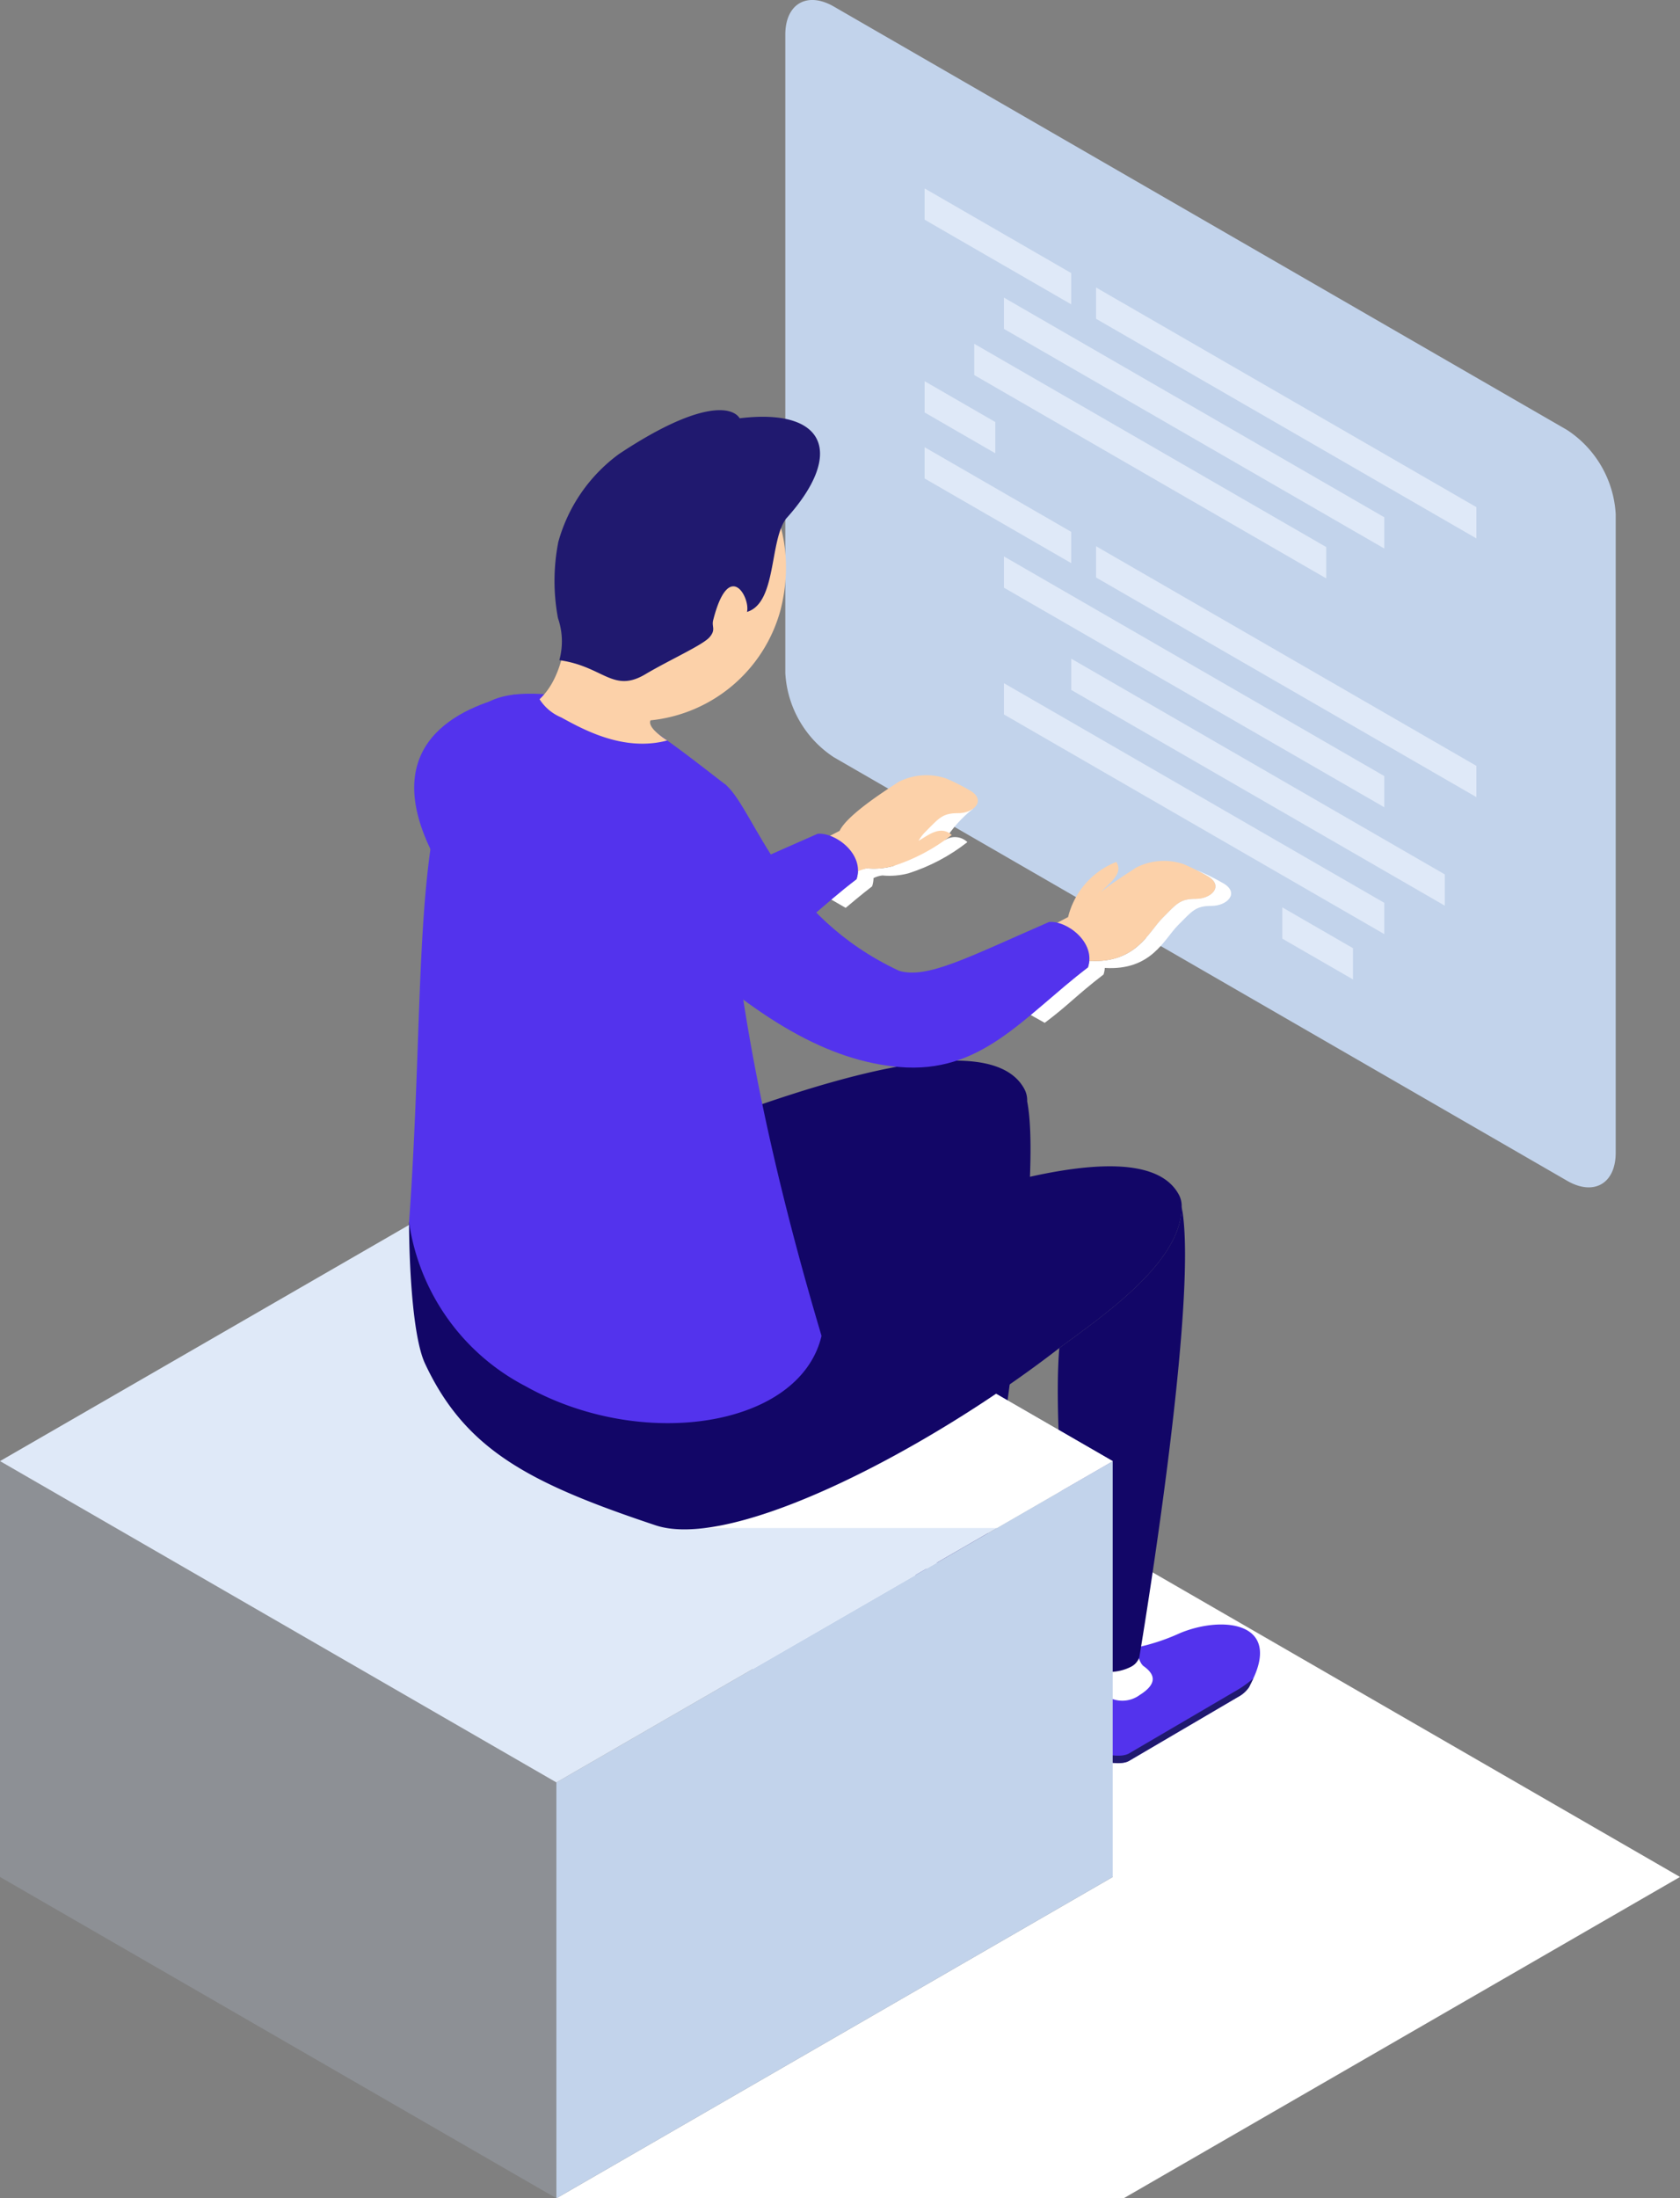 <svg xmlns="http://www.w3.org/2000/svg" xmlns:xlink="http://www.w3.org/1999/xlink" width="110.701" height="144.816" viewBox="0 0 110.701 144.816">
    <rect x="0" y="0" width="110.701" height="144.816" fill="#808080" stroke="none"/>
    <defs>
        <clipPath id="clip-path">
            <path id="Rectangle_374" data-name="Rectangle 374" class="cls-1" d="M0 0h110.701v144.816H0z"/>
        </clipPath>
        <clipPath id="clip-path-2">
            <path id="Rectangle_362" data-name="Rectangle 362" class="cls-1" d="M0 0h110.701v144.817H0z"/>
        </clipPath>
        <clipPath id="clip-path-3">
            <path id="Rectangle_361" data-name="Rectangle 361" class="cls-1" d="M0 0h74.039v42.335H0z"/>
        </clipPath>
        <clipPath id="clip-path-4">
            <path id="Path_496" data-name="Path 496" class="cls-1" d="M370.522 931.227h-37.379l36.662 21.166-36.662 21.169h37.379l36.659-21.169z" transform="translate(-333.143 -931.227)"/>
        </clipPath>
        <clipPath id="clip-path-5">
            <path id="Path_509" data-name="Path 509" class="cls-1" d="M549.8 909.824a13.539 13.539 0 0 1-4.663 1.2s-3.28.147-3.28 5.325c.025 1.065 3.5 2.507 4.589 1.883l7.169-4.2a2.032 2.032 0 0 0 .727-.639.908.908 0 0 0 .076-.153c1.563-2.882.09-3.978-1.91-3.978a7.288 7.288 0 0 0-2.706.567" transform="translate(-541.858 -909.257)"/>
        </clipPath>
        <clipPath id="clip-path-7">
            <path id="Rectangle_364" data-name="Rectangle 364" class="cls-1" d="M0 0h36.662v48.563H0z"/>
        </clipPath>
        <clipPath id="clip-path-8">
            <path id="Rectangle_366" data-name="Rectangle 366" class="cls-1" d="M0 0h26.909v13.994H0z"/>
        </clipPath>
        <clipPath id="clip-path-9">
            <path id="Path_520" data-name="Path 520" class="cls-1" d="M421.737 801.536h19.277l7.632-4.406-16.607-9.588z" transform="translate(-421.737 -787.542)"/>
        </clipPath>
        <clipPath id="clip-path-10">
            <path id="Rectangle_368" data-name="Rectangle 368" class="cls-1" d="M0 0h9.375v6.542H0z"/>
        </clipPath>
        <clipPath id="clip-path-11">
            <path id="Path_521" data-name="Path 521" class="cls-1" d="M497.506 489.993c.839-.718.744-.6 1.69-1.328a1.794 1.794 0 0 0 .092-.543 1.816 1.816 0 0 1 .579-.173 4.836 4.836 0 0 0 1.733-.144c.636-.163 2.015-3.975 5.281-3.785a8.213 8.213 0 0 0-1.868 2.078 1.184 1.184 0 0 1 1.487.127 12.383 12.383 0 0 1-3.872 2.052 4.852 4.852 0 0 1-1.733.144 1.777 1.777 0 0 0-.579.172 1.809 1.809 0 0 1-.092.543c-.753.586-1.4 1.13-1.745 1.421-.151-.087-.814-.469-.973-.563" transform="translate(-497.506 -484.014)"/>
        </clipPath>
        <clipPath id="clip-path-12">
            <path id="Rectangle_370" data-name="Rectangle 370" class="cls-1" d="M0 0h13.377v10.055H0z"/>
        </clipPath>
        <clipPath id="clip-path-13">
            <path id="Path_522" data-name="Path 522" class="cls-1" d="M619.532 527.326a1.808 1.808 0 0 0 .084-.431c3.074.189 3.9-1.885 4.828-2.82s1.147-1.265 2.191-1.265 1.841-.832.844-1.458a8.605 8.605 0 0 0-.775-.426c.065.023.13.049.191.078a15.134 15.134 0 0 1 1.612.818c1 .626.2 1.457-.844 1.457s-1.258.33-2.191 1.265-1.754 3.009-4.829 2.82a1.83 1.83 0 0 1-.084.432c-1.857 1.432-2.264 1.975-3.875 3.185l-1.1-.615c1.579-1.2 2.122-1.634 3.944-3.041" transform="translate(-615.588 -520.927)"/>
        </clipPath>
        <clipPath id="clip-path-14">
            <path id="Path_523" data-name="Path 523" class="cls-1" d="M393.707 584.352a3.737 3.737 0 0 1-.748-.147 4.079 4.079 0 0 0 1.776.617 9.544 9.544 0 0 0 2.628-.124c-.221-.177-.442-.353-.666-.539a9.473 9.473 0 0 1-2.99.194" transform="translate(-392.959 -584.158)"/>
        </clipPath>
        <linearGradient id="linear-gradient" x1="-.495" y1="1" x2="-.494" y2="1" gradientUnits="objectBoundingBox">
            <stop offset="0" stop-color="#d3d8f2"/>
            <stop offset=".549" stop-color="#edeff9"/>
            <stop offset="1" stop-color="#fff"/>
        </linearGradient>
        <linearGradient id="linear-gradient-2" x1="-4.222" y1="4.662" x2="-4.214" y2="4.662" gradientUnits="objectBoundingBox">
            <stop offset="0" stop-color="#362e94"/>
            <stop offset="1" stop-color="#362e94"/>
        </linearGradient>
        <linearGradient id="linear-gradient-3" x1="-1.725" y1="4.155" x2="-1.721" y2="4.155" xlink:href="#linear-gradient"/>
        <linearGradient id="linear-gradient-4" x1="-4.788" y1="9.504" x2="-4.778" y2="9.504" gradientUnits="objectBoundingBox">
            <stop offset="0" stop-color="#c4cae9"/>
            <stop offset=".298" stop-color="#d1d5ed"/>
            <stop offset=".851" stop-color="#f4f5fb"/>
            <stop offset="1" stop-color="#fff"/>
        </linearGradient>
        <linearGradient id="linear-gradient-5" x1="-3.97" y1="6.135" x2="-3.963" y2="6.135" gradientUnits="objectBoundingBox">
            <stop offset="0" stop-color="#c4cae9"/>
            <stop offset="1" stop-color="#fff"/>
        </linearGradient>
        <linearGradient id="linear-gradient-6" x1="-18.568" y1="18.915" x2="-18.522" y2="18.915" gradientUnits="objectBoundingBox">
            <stop offset="0" stop-color="#e19100"/>
            <stop offset=".604" stop-color="#f3ac04"/>
            <stop offset="1" stop-color="#fcba06"/>
        </linearGradient>
        <style>
            .cls-1{fill:none}.cls-3{clip-path:url(#clip-path-2)}.cls-4{mix-blend-mode:multiply;isolation:isolate}.cls-8{fill:#c2d3eb}.cls-9{fill:#dfe9f8}.cls-12{fill:#20196f}.cls-13{fill:#fff}.cls-14{fill:#120667}.cls-15{fill:#5333ed}.cls-29{fill:#fcd1a9}
        </style>
    </defs>
    <g id="Group_1140" data-name="Group 1140" style="clip-path:url(#clip-path)">
        <g id="Group_1113" data-name="Group 1113" transform="translate(0 -.001)">
            <g id="Group_1112" data-name="Group 1112" class="cls-3">
                <g id="Group_1111" data-name="Group 1111" class="cls-4" transform="translate(36.662 102.482)">
                    <g id="Group_1110" data-name="Group 1110">
                        <g id="Group_1109" data-name="Group 1109" style="clip-path:url(#clip-path-3)">
                            <g id="Group_1108" data-name="Group 1108">
                                <g id="Group_1107" data-name="Group 1107" style="clip-path:url(#clip-path-4)">
                                    <path id="Rectangle_360" data-name="Rectangle 360" style="fill:url(#linear-gradient)" d="M0 0h74.038v42.335H0z"/>
                                </g>
                            </g>
                        </g>
                    </g>
                </g>
                <path id="Path_497" data-name="Path 497" class="cls-8" d="M524.912 33.872a7.105 7.105 0 0 0-3.2-5.546L473.394.43c-1.762-1.017-3.2-.185-3.2 1.849v42.057a7.1 7.1 0 0 0 3.2 5.547l48.317 27.9c1.761 1.017 3.2.185 3.2-1.849z" transform="translate(-418.447 .004)"/>
                <path id="Path_498" data-name="Path 498" class="cls-9" d="m563.28 120.428-9.663-5.579v-2.06l9.663 5.579z" transform="translate(-492.692 -100.376)"/>
                <path id="Path_499" data-name="Path 499" class="cls-9" d="m558.275 230.883-4.658-2.69v2.06l4.658 2.69z" transform="translate(-492.691 -203.08)"/>
                <path id="Path_500" data-name="Path 500" class="cls-9" d="m772.453 547.9-4.658-2.689v-2.06l4.658 2.689z" transform="translate(-683.299 -483.375)"/>
                <path id="Path_501" data-name="Path 501" class="cls-9" d="m681.347 188.6-25.061-14.469v-2.06l25.061 14.469z" transform="translate(-584.063 -153.13)"/>
                <path id="Path_502" data-name="Path 502" class="cls-9" d="m626.181 194.692-25.061-14.469v-2.06l25.061 14.469z" transform="translate(-534.967 -158.556)"/>
                <path id="Path_503" data-name="Path 503" class="cls-9" d="M606.529 221.294 583.337 207.9v-2.06l23.192 13.39z" transform="translate(-519.141 -183.191)"/>
                <path id="Path_504" data-name="Path 504" class="cls-9" d="m563.28 275.34-9.663-5.579V267.7l9.663 5.579z" transform="translate(-492.692 -238.24)"/>
                <path id="Path_505" data-name="Path 505" class="cls-9" d="m681.347 343.506-25.061-14.469v-2.06l25.061 14.469z" transform="translate(-584.063 -290.993)"/>
                <path id="Path_506" data-name="Path 506" class="cls-9" d="m626.181 349.6-25.061-14.464v-2.06l25.061 14.469z" transform="translate(-534.967 -296.42)"/>
                <path id="Path_507" data-name="Path 507" class="cls-9" d="m626.181 423.44-25.061-14.469v2.06l25.061 14.469z" transform="translate(-534.967 -363.964)"/>
                <path id="Path_508" data-name="Path 508" class="cls-9" d="m666.041 410.566-24.614-14.211v-2.06l24.614 14.211z" transform="translate(-570.838 -350.902)"/>
            </g>
        </g>
        <g id="Group_1115" data-name="Group 1115" transform="translate(59.631 100.063)">
            <g id="Group_1114" data-name="Group 1114" style="clip-path:url(#clip-path-5)">
                <path id="Rectangle_363" data-name="Rectangle 363" style="fill:url(#linear-gradient-2)" d="M0 0h14.123v9.599H0z"/>
            </g>
        </g>
        <g id="Group_1135" data-name="Group 1135" transform="translate(0 -.001)">
            <g id="Group_1134" data-name="Group 1134" class="cls-3">
                <path id="Path_510" data-name="Path 510" class="cls-12" d="M541.935 944.552c.063 1.067 3.487 2.481 4.571 1.862l7.169-4.205a6.6 6.6 0 0 0 1.01-.736c-.067.143-.123.28-.207.433a.927.927 0 0 1-.076.153 2.031 2.031 0 0 1-.726.639l-7.169 4.2c-1.023.585-4.133-.644-4.544-1.678a1.132 1.132 0 0 1-.032-.209 3.816 3.816 0 0 1 .005-.461" transform="translate(-482.286 -837.861)"/>
                <path id="Path_511" data-name="Path 511" class="cls-13" d="M552.32 919.118a30.13 30.13 0 0 1 3.818.755 1.651 1.651 0 0 0 .265.769c.031.033.055.067.082.1.585.41 1.182 1.055-.21 1.928a1.931 1.931 0 0 1-2.507-.177 2.286 2.286 0 0 0-.809-.917 2.132 2.132 0 0 0-.775-.329.471.471 0 0 0-.01-.071s-.215-2.058.141-2.058" transform="translate(-491.355 -817.969)"/>
                <path id="Path_512" data-name="Path 512" class="cls-14" d="M300.008 658.6c1.33-4.812 1.922-9.9 3.223-15.552 3.11-.618 27.931-12.673 31.282-6.186a1.578 1.578 0 0 1 .162.767c1.189 6.04-2.789 29.658-2.789 29.658a1.094 1.094 0 0 1-.554.636 3.122 3.122 0 0 1-2.825 0c-.354-.2-.647-.467-.68-.735h-.008s-1.727-14.05-1.2-20.265c-8.531 6.617-21.46 13.393-26.609 11.677" transform="translate(-266.992 -565.078)"/>
                <path id="Path_513" data-name="Path 513" class="cls-15" d="M634.363 979.558c0-5.177 3.281-5.326 3.281-5.326a13.552 13.552 0 0 0 4.662-1.2c2.848-1.184 6.861-.727 4.618 3.411a1.031 1.031 0 0 1-.077.153 2.008 2.008 0 0 1-.727.638l-7.168 4.205c-1.092.625-4.563-.818-4.589-1.883" transform="translate(-564.552 -865.447)"/>
                <path id="Path_514" data-name="Path 514" class="cls-12" d="M634.442 1007.758c.062 1.065 3.485 2.48 4.57 1.861l7.168-4.2a6.586 6.586 0 0 0 1.011-.737c-.066.143-.123.279-.206.434a1.021 1.021 0 0 1-.077.153 2.007 2.007 0 0 1-.727.638l-7.168 4.205c-1.023.585-4.133-.643-4.543-1.678a1.166 1.166 0 0 1-.032-.21 3.354 3.354 0 0 1 .006-.459" transform="translate(-564.611 -894.11)"/>
                <path id="Path_515" data-name="Path 515" class="cls-13" d="M644.836 982.314a30.068 30.068 0 0 1 3.819.756 1.674 1.674 0 0 0 .265.77c.03.032.056.067.083.1.585.41 1.182 1.055-.21 1.929a1.93 1.93 0 0 1-2.506-.178 2.289 2.289 0 0 0-.808-.918 2.083 2.083 0 0 0-.776-.328.4.4 0 0 0-.008-.07s-.215-2.06.139-2.06" transform="translate(-573.69 -874.21)"/>
                <path id="Path_516" data-name="Path 516" class="cls-14" d="M641.562 722.5c1.19 6.041-2.789 29.658-2.789 29.658a1.1 1.1 0 0 1-.554.636 3.118 3.118 0 0 1-2.824 0c-.355-.2-.647-.466-.681-.734h-.014s-1.728-14.049-1.2-20.265c2.87-2.126 8.058-5.648 8.058-9.294" transform="translate(-563.698 -642.99)"/>
                <g id="Group_1118" data-name="Group 1118" transform="translate(0 96.254)" style="opacity:.2;isolation:isolate">
                    <g id="Group_1117" data-name="Group 1117">
                        <g id="Group_1116" data-name="Group 1116" style="clip-path:url(#clip-path-7)">
                            <path id="Path_517" data-name="Path 517" class="cls-8" d="M36.662 923.2 0 902.033v-27.394l36.662 21.168z" transform="translate(0 -874.639)"/>
                        </g>
                    </g>
                </g>
                <path id="Path_518" data-name="Path 518" class="cls-8" d="m333.143 923.224 36.657-21.166v-27.394l-36.658 21.165z" transform="translate(-296.481 -778.407)"/>
                <path id="Path_519" data-name="Path 519" class="cls-9" d="m36.662 724.676 36.658-21.165-36.658-21.164L0 703.508z" transform="translate(0 -607.254)"/>
                <g id="Group_1123" data-name="Group 1123" class="cls-4" transform="translate(46.412 86.669)">
                    <g id="Group_1122" data-name="Group 1122">
                        <g id="Group_1121" data-name="Group 1121" style="clip-path:url(#clip-path-8)">
                            <g id="Group_1120" data-name="Group 1120">
                                <g id="Group_1119" data-name="Group 1119" style="clip-path:url(#clip-path-9)">
                                    <path id="Rectangle_365" data-name="Rectangle 365" style="fill:url(#linear-gradient-3)" d="M0 0h26.909v13.994H0z"/>
                                </g>
                            </g>
                        </g>
                    </g>
                </g>
                <g id="Group_1128" data-name="Group 1128" class="cls-4" transform="translate(54.75 53.266)">
                    <g id="Group_1127" data-name="Group 1127">
                        <g id="Group_1126" data-name="Group 1126" style="clip-path:url(#clip-path-10)">
                            <g id="Group_1125" data-name="Group 1125">
                                <g id="Group_1124" data-name="Group 1124" style="clip-path:url(#clip-path-11)">
                                    <path id="Rectangle_367" data-name="Rectangle 367" transform="rotate(-22.63 .835 6.37)" style="fill:url(#linear-gradient-4)" d="M0 0h11.241v9.814H0z"/>
                                </g>
                            </g>
                        </g>
                    </g>
                </g>
                <g id="Group_1133" data-name="Group 1133" class="cls-4" transform="translate(67.745 57.328)">
                    <g id="Group_1132" data-name="Group 1132">
                        <g id="Group_1131" data-name="Group 1131" style="clip-path:url(#clip-path-12)">
                            <g id="Group_1130" data-name="Group 1130">
                                <g id="Group_1129" data-name="Group 1129" style="clip-path:url(#clip-path-13)">
                                    <path id="Rectangle_369" data-name="Rectangle 369" transform="rotate(-22.63 1.93 9.659)" style="fill:url(#linear-gradient-5)" d="M0 0h16.714v14.634H0z"/>
                                </g>
                            </g>
                        </g>
                    </g>
                </g>
            </g>
        </g>
        <g id="Group_1137" data-name="Group 1137" transform="translate(43.245 64.286)">
            <g id="Group_1136" data-name="Group 1136" style="clip-path:url(#clip-path-14)">
                <path id="Rectangle_372" data-name="Rectangle 372" transform="rotate(-67.38 .345 .517)" style="fill:url(#linear-gradient-6)" d="M0 0h2.383v4.353H0z"/>
            </g>
        </g>
        <g id="Group_1139" data-name="Group 1139" transform="translate(0 -.001)">
            <g id="Group_1138" data-name="Group 1138" class="cls-3">
                <path id="Path_524" data-name="Path 524" class="cls-14" d="M264.4 706.269c3.11-.618 27.93-12.672 31.281-6.186a1.571 1.571 0 0 1 .162.766c0 3.646-5.188 7.169-8.058 9.294-8.531 6.618-21.461 13.394-26.61 11.677-8.339-2.782-12.534-4.979-15.187-10.649-.873-1.862-1.054-7.077-1.054-9.307 9.223-4.569 16.431-.452 19.465 4.405" transform="translate(-217.98 -621.338)"/>
                <path id="Path_525" data-name="Path 525" class="cls-29" d="M499.282 465.013a14.927 14.927 0 0 0-1.612-.819 4.036 4.036 0 0 0-3.169.222c-.462.321-3.33 2.082-3.875 3.219l-1.5.772 1.576 2.409a7.824 7.824 0 0 1 1.707-.714 4.835 4.835 0 0 0 1.733-.144 12.406 12.406 0 0 0 3.872-2.051c-.766-.692-1.614.075-2.188.381a2.9 2.9 0 0 1 .418-.553c.933-.937 1.147-1.265 2.19-1.265s1.841-.832.845-1.458" transform="translate(-435.301 -412.9)"/>
                <path id="Path_526" data-name="Path 526" class="cls-15" d="M374.03 502.056c.553-1.648-1.405-3.1-2.563-2.99-5.411 2.359-8.035 3.762-9.885 3.215-7.781-3.636-4.61 5.933 0 6.338 5.4.473 8.133-3.235 12.448-6.562" transform="translate(-317.59 -444.138)"/>
                <path id="Path_527" data-name="Path 527" class="cls-15" d="M254.628 415.757c-3.913.856-8.818 3.358-5.555 10.179 2.227 4.656 5.555-10.179 5.555-10.179" transform="translate(-220.713 -370.003)"/>
                <path id="Path_528" data-name="Path 528" class="cls-15" d="M252.607 460.877c7.664 4.3 18.073 2.73 19.507-3.314-5.218-17.509-6.393-29.148-6.269-36.268-3.381-2.611-6.262-4.932-8.738-5.486-2.587-.579-6.009-1.027-7.518.419-4.7 6.346-3.478 17.319-4.654 33.857a14.5 14.5 0 0 0 7.672 10.792" transform="translate(-217.98 -369.559)"/>
                <path id="Path_529" data-name="Path 529" class="cls-29" d="M323.069 284.647c1.305-1.231 1.7-3.22 1.918-5.472a11.053 11.053 0 0 1 .283-3.908c1.221-4.828 5.273-7.966 9.053-7.01s5.854 5.643 4.634 10.47a9.909 9.909 0 0 1-8.578 7.31c-.176.381.486.93 1.1 1.327-2.888.766-5.565-.747-6.986-1.521a3.1 3.1 0 0 1-1.426-1.2" transform="translate(-287.515 -238.582)"/>
                <path id="Path_530" data-name="Path 530" class="cls-29" d="M629.531 519.516c.419-.216 1.1-.573 1.1-.573a5.253 5.253 0 0 1 3.175-3.633c.475.72-.342 1.3-1.009 1.978.8-.641 1.845-1.284 2.306-1.6a4.032 4.032 0 0 1 3.169-.222 14.692 14.692 0 0 1 1.612.818c1 .626.2 1.458-.844 1.458s-1.258.329-2.191 1.265-1.756 3.016-4.845 2.819a1.293 1.293 0 0 0-.7.261z" transform="translate(-560.251 -458.527)"/>
                <path id="Path_531" data-name="Path 531" class="cls-15" d="M407.231 475.895c.553-1.648-1.406-3.1-2.563-2.989-5.411 2.358-8.035 3.761-9.885 3.215-7.781-3.637-9.446-10.432-11.376-12.218-4.342-3.09-9.568 3.747-3.875 9.907 6.008 5.627 10.641 8.243 15.251 8.648 5.395.473 8.133-3.234 12.447-6.563" transform="translate(-335.542 -412.167)"/>
                <path id="Path_532" data-name="Path 532" class="cls-12" d="M332.275 254.264s-.005 0 0-.008a10.72 10.72 0 0 1 4.005-5.83c5.283-3.508 7.453-3.162 7.958-2.357 5.674-.691 6.938 2.318 3.055 6.615-1.106 1.473-.608 5.546-2.574 6.141.229-.925-1.192-3.554-2.229.549-.111.44.2.61-.242 1.121s-2.672 1.512-4.213 2.428c-2.15 1.284-2.768-.512-5.681-.919a4.675 4.675 0 0 0-.092-2.775 13.31 13.31 0 0 1 .015-4.965" transform="translate(-295.497 -218.513)"/>
            </g>
        </g>
    </g>
</svg>
